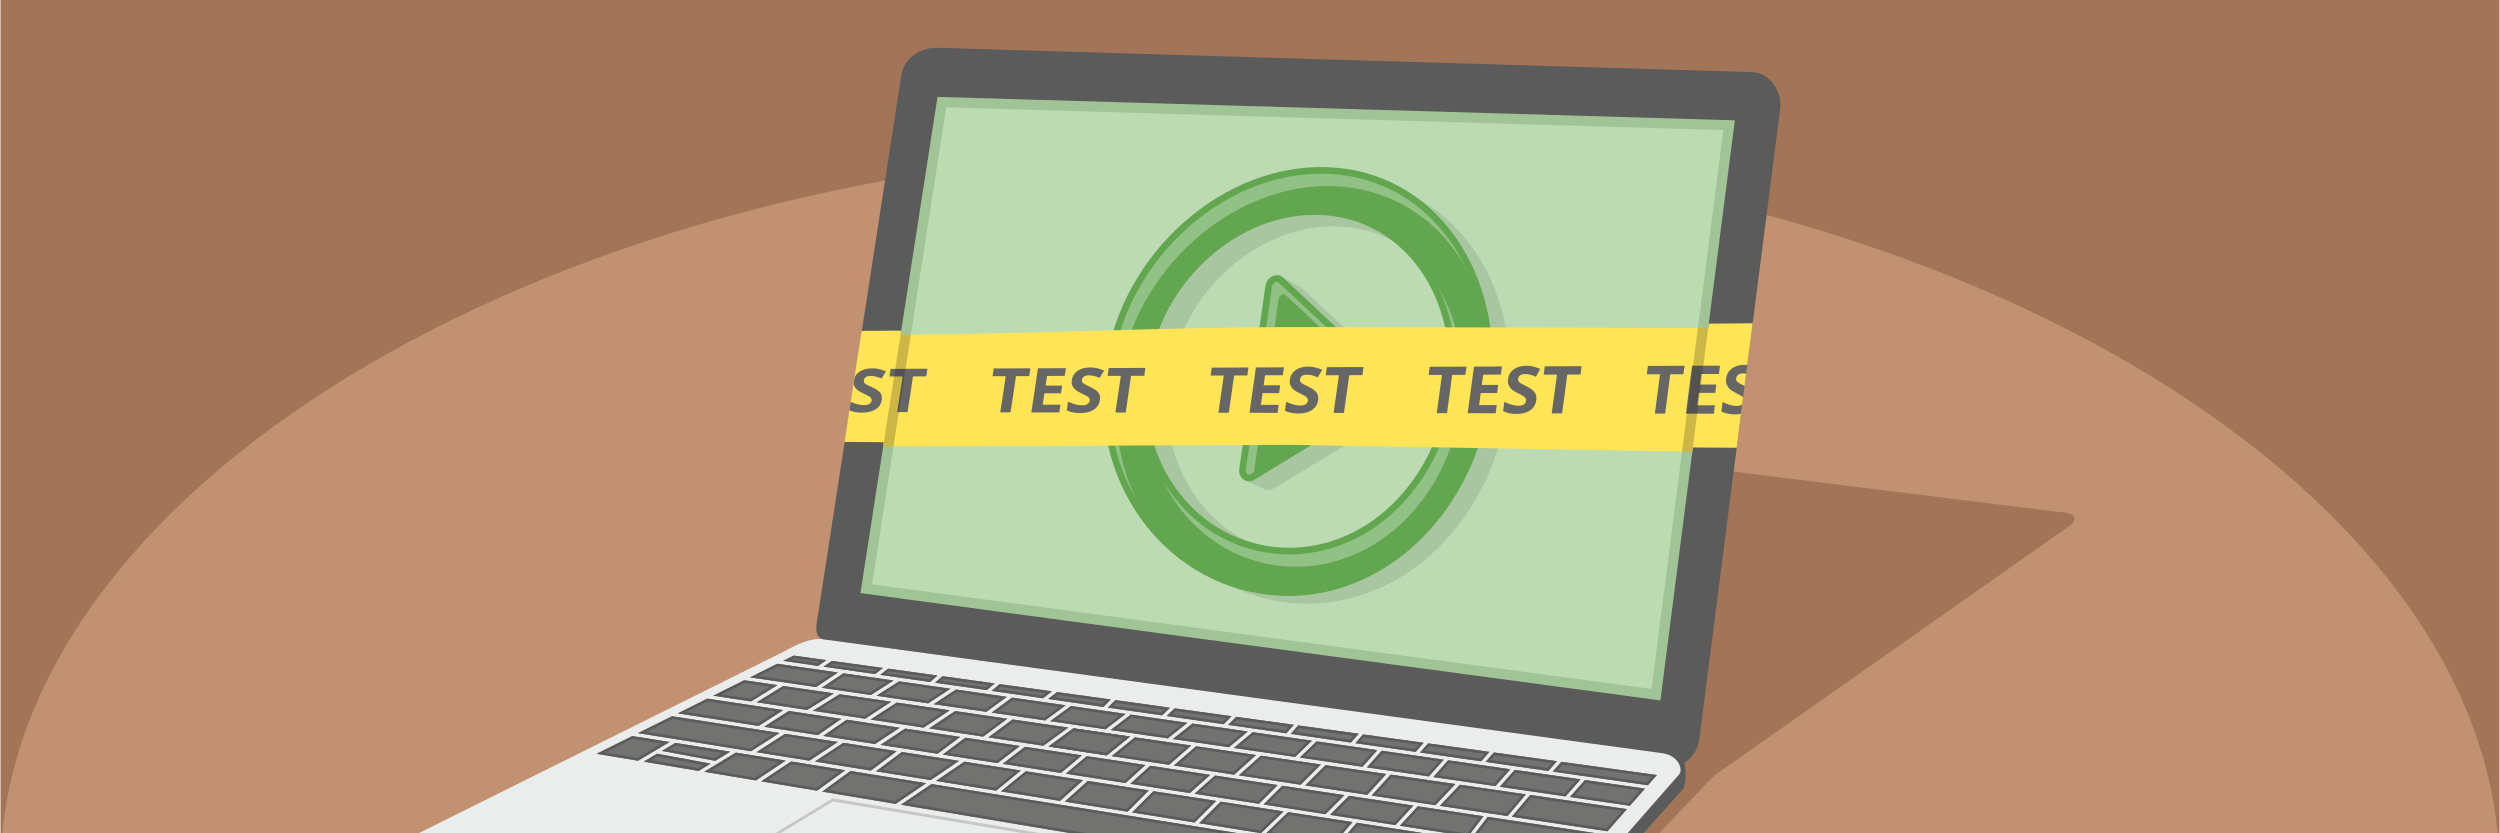 <?xml version="1.0" encoding="UTF-8"?>
<!DOCTYPE svg PUBLIC "-//W3C//DTD SVG 1.1//EN" "http://www.w3.org/Graphics/SVG/1.1/DTD/svg11.dtd">
<!-- Creator: CorelDRAW 2018 (64-Bit) -->
<svg xmlns="http://www.w3.org/2000/svg" xml:space="preserve" width="1500px" height="500px" version="1.1" style="shape-rendering:geometricPrecision; text-rendering:geometricPrecision; image-rendering:optimizeQuality; fill-rule:evenodd; clip-rule:evenodd"
viewBox="0 0 150025.6 50029.5"
 xmlns:xlink="http://www.w3.org/1999/xlink">
 <defs>
  <style type="text/css">
   <![CDATA[
    .fil8 {fill:#5B5B5B}
    .fil13 {fill:#62A64F}
    .fil16 {fill:#666666}
    .fil7 {fill:#727271}
    .fil3 {fill:#A1C497}
    .fil0 {fill:#A37558}
    .fil4 {fill:#BCDBB3}
    .fil1 {fill:#C29172}
    .fil10 {fill:#CCCCCC}
    .fil5 {fill:#EBECEC}
    .fil15 {fill:#FFE456}
    .fil6 {fill:#5B5B5B;fill-rule:nonzero}
    .fil12 {fill:#62A64F;fill-rule:nonzero}
    .fil2 {fill:#A37558;fill-rule:nonzero}
    .fil9 {fill:#C5C6C6;fill-rule:nonzero}
    .fil11 {fill:black;fill-opacity:0.102}
    .fil17 {fill:black;fill-opacity:0.2}
    .fil14 {fill:white;fill-opacity:0.302}
   ]]>
  </style>
 </defs>
 <g id="Layer_x0020_1">
  <g id="_2328219872016">
   <g>
    <rect class="fil0" width="150025.6" height="50029.5"/>
    <path class="fil1" d="M109.9 50029.5l149805.7 0c-2106.5,-22064.8 -34834.9,-41150.4 -74902.8,-41150.4 -40067.9,0 -72796.3,19085.6 -74902.9,41150.4z"/>
   </g>
   <g>
    <path class="fil2" d="M102975.9 46498.7l21201.7 -14902.5c613.4,-412.4 412.4,-860.8 -690.7,-871.2l-20440 -2533 -1788.7 16234.5c-46.4,355.7 -545,335.5 -751.2,629.3 -134.1,190.7 -299.1,355.6 -484.6,494.9 103.1,484.6 72.1,1360.8 -175.2,1634l-2145.5 2844.8 1872.5 0c1881,-1989 3259.7,-3437.4 3401.7,-3530.8l0 0z"/>
    <polygon class="fil3" points="104496.6,6899.6 55969.4,5476.8 51242.4,35890.2 99934.6,42421.3 "/>
    <polygon class="fil4" points="56773.5,6445.9 103429.5,7812 99120.2,41359.4 52324.9,35080.8 56773.5,6445.9 "/>
    <path class="fil5" d="M97733.5 50029.5l3077.4 -3510.2c144.3,-164.9 108.3,-422.6 25.8,-613.4 -67,-154.6 -170.1,-288.6 -293.8,-402 -211.4,-185.6 -479.4,-293.9 -757.8,-329.9l-50413.9 -6799.2c-757.8,-98 -1613.5,350.5 -2263,695.9l-257.7 134 -21766.4 10824.8 72649.4 0z"/>
    <path class="fil6" d="M99780 45220.3c309.3,41.2 551.5,159.8 732,319.6 134,113.4 226.8,247.4 283.5,381.5 77.3,175.2 113.5,417.5 -20.7,572.1l0 0 -3101 3536 952 0 2375.9 -2649.3c216.4,-242.3 195.8,-1293.8 77.3,-1577.4l0 0c221.7,-134 412.3,-319.6 567,-530.9 175.3,-252.6 293.8,-551.6 340.2,-876.3l4855.8 -37841.4c134,-1046.4 -598,-2196 -1716.5,-2226.9l-48862.4 -1458.8c-546.4,-15.5 -1061.8,144.3 -1453.7,448.5 -381.4,288.6 -654.5,711.4 -737,1237.1l-5031.1 32593.8c-57.8,329.5 -214.2,1081.2 329.9,1226.9l50408.8 6845.5zm4340.3 -37996l-4469.2 34825.8 -48027.2 -6443.5 4628.9 -29789.6 47867.5 1407.3 0 0z"/>
    <g>
     <polygon class="fil7" points="93186.9,46323.5 93707.6,45735.8 99439.8,46529.7 98898.5,47143.1 "/>
     <path class="fil8" d="M93501.4 46210.1l268 -304.2 5355.9 737.1 -288.7 335.2 -5335.2 -768.1zm-314.5 113.4l520.7 -587.7 5732.2 793.9 -541.3 613.4 -5711.6 -819.6 0 0z"/>
     <polygon class="fil7" points="93439.6,45699.7 92924,46287.4 89150.7,45741 89655.9,45174 "/>
     <path class="fil8" d="M93130.3 45813.1l-268.1 304.2 -3396.9 -489.8 252.5 -283.4 3412.5 469 0 0zm309.3 -113.4l-515.5 587.7 -3773.3 -546.4 505.2 -567 3783.6 525.8 0 -0.1z"/>
     <polygon class="fil7" points="89387.9,45137.9 88887.9,45704.9 85222.8,45179.1 85707.4,44627.5 "/>
     <path class="fil8" d="M89073.4 45256.4l-247.4 278.3 -3293.9 -474.1 237.1 -262.9 3304.2 458.7zm314.5 -118.5l-500 567 -3665.1 -525.8 484.6 -551.6 3680.5 510.4 0 0z"/>
     <polygon class="fil7" points="86645.5,45607 85748.6,46612.2 82032,46070.9 82918.6,45070.9 "/>
     <path class="fil8" d="M86331.1 45720.3l-639.2 726.9 -3345.5 -489.8 634.1 -716.5 3350.6 479.4 0 0zm314.4 -113.3l-896.9 1005.2 -3716.6 -541.3 886.6 -1000 3726.9 536.1z"/>
     <polygon class="fil7" points="86016.7,46653.4 86908.5,45642.9 90640.5,46184.3 89743.6,47194.7 "/>
     <path class="fil8" d="M86325.9 46540l644.4 -726.9 3360.9 484.6 -649.5 732 -3355.8 -489.7 0 0zm-309.2 113.4l891.8 -1010.5 3732 541.4 -896.9 1010.4 -3726.9 -541.3z"/>
     <polygon class="fil7" points="90006.4,47235.9 90908.6,46220.4 94857.1,46787.4 93955,47813.2 "/>
     <path class="fil8" d="M90320.9 47122.5l649.5 -732 3577.4 515.4 -654.6 737.2 -3572.3 -520.7 0 0.1zm-314.5 113.4l902.2 -1015.5 3948.5 567 -902.1 1025.8 -3948.6 -577.3z"/>
     <polygon class="fil7" points="94218,47849.3 95125.2,46828.6 98723.2,47344.1 97816,48375 "/>
     <path class="fil8" d="M94527.2 47735.8l654.7 -742.2 3226.9 463.9 -654.7 747.5 -3226.9 -469.2zm-309.2 113.5l907.2 -1020.7 3598 515.5 -907.2 1030.9 -3598 -525.7 0 0z"/>
     <polygon class="fil7" points="91836.4,47725.6 97640.7,48576.1 96470.6,49906.1 90728.1,49034.9 "/>
     <path class="fil8" d="M91898.3 47895.7l5433.2 793.8 -922.8 1046.4 -5376.4 -814.4 866 -1025.8 0 0zm-61.9 -170.1l5804.3 850.5 -1170.1 1330 -5742.5 -871.2 1108.3 -1309.3 0 0z"/>
     <polygon class="fil7" points="91573.5,47689.5 90470.4,48993.6 86408.4,48380.3 87614.7,47112.1 "/>
     <path class="fil8" d="M91269.4 47802.9l-860.9 1020.6 -3675.3 -556.7 938.1 -989.7 3598.1 525.8zm304.1 -113.4l-1103.1 1304.1 -4062 -613.3 1206.3 -1268.2 3958.8 577.4z"/>
     <polygon class="fil7" points="87341.4,47070.9 86140.4,48339 82315.5,47761.6 83459.8,46503.9 "/>
     <path class="fil8" d="M87016.7 47184.3l-933 984.6 -3453.8 -520.7 886.7 -974.2 3500.1 510.3zm324.7 -113.4l-1201 1268.1 -3824.9 -577.4 1144.3 -1257.7 3881.6 567z"/>
     <polygon class="fil7" points="85088.8,48406 89032.2,49004 88247.7,50029.5 86940.1,50029.5 84006.3,49576.1 "/>
     <polygon class="fil8" points="85145.5,48576.1 88743.6,49117.4 88045.4,50029.5 88247.7,50029.5 89032.2,49004 85088.8,48406 84006.3,49576.1 86940,50029.5 87968.9,50029.5 84320.7,49462.8 "/>
     <polygon class="fil7" points="88526.9,50029.5 89284.8,49040.1 95817,50029.5 "/>
     <polygon class="fil8" points="88728.2,50029.5 89351.9,49210.2 94759.2,50029.5 95817,50029.5 89284.8,49040.1 88526.9,50029.5 "/>
     <polygon class="fil7" points="81165.9,49354.5 80580.8,50029.5 75976.7,50029.5 77305,48756.5 "/>
     <polygon class="fil8" points="80856.7,49467.9 80370.7,50029.5 80580.8,50029.5 81165.9,49354.5 77305,48756.5 75976.6,50029.5 76734.2,50029.5 76284.4,49957.6 77356.6,48921.5 80856.7,49467.9 "/>
     <polygon class="fil7" points="80874.3,50029.5 81423.7,49395.8 85499.3,50029.5 "/>
     <polygon class="fil8" points="81084.1,50029.5 81485.6,49565.9 84466.1,50029.5 85499.3,50029.5 81423.7,49395.7 80874.3,50029.5 "/>
     <polygon class="fil7" points="83738.3,49534.8 79815.5,48921.5 80954.6,47777.1 84820.8,48364.8 "/>
     <path class="fil8" d="M83681.6 49364.8l-3536.2 -551.5 865.9 -866 3489.8 530.9 -819.5 886.6zm56.7 170l-3922.9 -613.3 1139.2 -1144.4 3866.2 587.7 -1082.6 1170 0.1 0z"/>
     <polygon class="fil7" points="80681.4,47735.8 79542.2,48880.3 75825.6,48297.8 76949.3,47174 "/>
     <path class="fil8" d="M80346.4 47849.3l-860.9 860.9 -3330 -515.5 850.6 -855.8 3340.3 510.4zm335 -113.5l-1139.2 1144.5 -3716.6 -582.6 1123.8 -1123.7 3732 561.8 0 0z"/>
     <polygon class="fil7" points="82052.6,47720.4 78325.7,47153.4 79547.4,45936.8 83191.8,46467.8 "/>
     <path class="fil8" d="M81990.8 47550.3l-3335.3 -505.1 943.4 -943.4 3278.5 479.4 -886.6 969.1zm61.8 170.1l-3726.9 -567 1221.7 -1216.6 3644.5 531 -1139.3 1252.6 0 0z"/>
     <polygon class="fil7" points="79269,45895.6 78052.5,47112.1 74341.1,46550.2 75665.8,45369.8 "/>
     <path class="fil8" d="M78934 46003.9l-938.2 943.3 -3299 -500 1015.4 -912.4 3221.8 469.1 0 0zm335 -108.3l-1216.5 1216.5 -3711.5 -561.9 1324.8 -1180.4 3603.2 525.8 0 0z"/>
     <path class="fil7" d="M81769.1 46034.8l-3768.1 -551.6 1010.3 -974.2c1226.8,175.2 2422.7,350.5 3644.5,525.8l-886.7 1000z"/>
     <path class="fil8" d="M81707.3 45864.6l-3366.1 -489.6 726.8 -701.1 3278.4 474.3 -639.1 716.4 0 0zm61.8 170.2l-3768.1 -551.6 1010.3 -974.2c1226.8,175.2 2422.7,350.5 3644.5,525.8l-886.7 1000z"/>
     <path class="fil7" d="M77722.6 45442l0 0zm1010.3 -974.2l-1010.3 974.2 -3685.7 -536.1 1139.2 -948.5 3556.8 510.4 0 0z"/>
     <path class="fil8" d="M78392.7 44581.2l-721.7 695.9 -3257.8 -479.4 809.3 -675.2 3170.2 458.7 0 0zm-670.1 860.8l0 0zm1010.3 -974.2l-1010.3 974.2 -3685.7 -536.1 1139.2 -948.5 3556.8 510.4 0 0z"/>
     <polygon class="fil7" points="81068.1,44581.2 77459.7,44060.6 77908.2,43550.2 81537.1,44050.2 "/>
     <path class="fil8" d="M81006.2 44411l-3237.3 -463.8 201.1 -226.9 3252.7 448.5 -216.5 242.2 0 0zm61.9 170.2l-3608.4 -520.6 448.5 -510.4 3628.9 500 -469 531z"/>
     <polygon class="fil7" points="81336.1,44617.2 81800.1,44091.4 85439.3,44591.5 84959.9,45137.9 "/>
     <path class="fil8" d="M81645.4 44503.8l216.5 -247.4 3268.1 453.7 -231.9 262.8 -3252.7 -469.1 0 0zm-309.3 113.4l464 -525.8 3639.2 500.1 -479.4 546.4 -3623.8 -520.7 0 0z"/>
     <polygon class="fil7" points="77645.2,43514.1 77191.7,44024.4 73701.8,43519.3 74186.4,43034.7 "/>
     <path class="fil8" d="M77330.8 43627.5l-201 226.8 -3092.9 -443.3 206.2 -206.2 3087.7 422.8 0 -0.1zm314.4 -113.4l-453.6 510.3 -3489.8 -505.1 484.6 -484.6 3458.8 479.4 0 0z"/>
     <polygon class="fil7" points="71557.5,43436.7 74877.1,43916.1 73743.1,44859.5 70377,44369.8 "/>
     <path class="fil8" d="M71603.8 43601.7l2902.2 417.6 -809.4 675.2 -2933 -427.8 840.2 -665zm-46.3 -165l3319.6 479.4 -1134 943.4 -3366.1 -489.7 1180.5 -933.1 0 0z"/>
     <polygon class="fil7" points="72913.2,46560.6 76676.2,47132.8 75547.2,48256.5 71681.1,47653.4 "/>
     <path class="fil8" d="M72959.5 46725.5l3386.7 515.5 -850.5 850.6 -3458.8 -541.3 922.6 -824.8zm-46.3 -164.9l3763 572.2 -1129 1123.7 -3866.1 -603.1 1232.1 -1092.8z"/>
     <polygon class="fil7" points="75377.1,45328.6 74057.5,46509.1 70438.8,45957.4 71779,44802.8 "/>
     <path class="fil8" d="M75021.5 45431.7l-1015.6 907.2 -3206.2 -484.5 1025.8 -886.7 3196 463.9 0 0.1zm355.6 -103.1l-1319.6 1180.5 -3618.7 -551.7 1340.2 -1154.6 3598.1 525.8 0 0z"/>
     <polygon class="fil7" points="69021.3,45972.9 72624.5,46519.3 71397.7,47612.2 67825.3,47055.4 "/>
     <path class="fil8" d="M69067.7 46138l3201.1 484.5 -922.6 819.6 -3170.3 -489.7 891.8 -814.4 0 0zm-46.4 -165.1l3603.2 546.4 -1226.8 1092.9 -3572.4 -556.8 1196 -1082.5 0 0z"/>
     <polygon class="fil7" points="69212,47498.8 72980.2,48081.3 71686.3,49380.3 67933.6,48777.1 "/>
     <path class="fil8" d="M69268.7 47663.7l3381.6 525.8 -1020.7 1020.7 -3366.1 -541.3 1005.2 -1005.1 0 -0.1zm-56.7 -164.9l3768.2 582.5 -1293.9 1299 -3752.7 -603.2 1278.3 -1278.3 0.1 0z"/>
     <polygon class="fil7" points="71959.5,49421.5 73253.4,48127.7 77026.7,48715.3 75671,50019.5 "/>
     <path class="fil8" d="M72289.4 49313.3l1020.7 -1020.7 3376.5 525.8 -1067.2 1031 -3330 -536.1zm-329.9 108.2l1293.9 -1293.8 3773.3 587.6 -1355.8 1304.2 -3711.4 -598 0 0z"/>
     <polygon class="fil7" points="55892.1,47070.9 74343,50029.5 64307,50029.5 54056.9,48313.2 "/>
     <polygon class="fil8" points="55928.1,47235.9 73329.7,50029.5 74343,50029.5 55892.1,47070.9 55892,47070.9 54056.9,48313.2 64306.9,50029.5 65255.5,50029.5 54469.3,48225.6 55928.1,47235.9 "/>
     <polygon class="fil7" points="67660.4,48730.8 63892.2,48127.7 65273.7,46885.3 68938.8,47452.4 "/>
     <path class="fil8" d="M67603.7 48565.8l-3360.9 -541.3 1077.3 -974.2 3288.8 510.3 -1005.2 1005.2zm56.7 165l-3768.2 -603.1 1381.5 -1242.4 3665.1 567.1 -1278.3 1278.4 -0.1 0z"/>
     <polygon class="fil7" points="67541.8,47009.1 63954.1,46452.4 65211.9,45395.6 68732.7,45926.5 "/>
     <path class="fil8" d="M67490.3 46844.1l-3170.1 -494.8 938.1 -788.8 3123.9 474.3 -891.9 809.3 0 0zm51.5 165l-3587.7 -556.7 1257.8 -1056.8 3520.8 530.9 -1190.9 1082.6z"/>
     <polygon class="fil7" points="70150.2,45916.3 66706.8,45395.6 68103.7,44266.7 71485.3,44756.4 "/>
     <path class="fil8" d="M70103.8 45746.1l-3015.6 -453.6 1061.9 -860.8 2974.3 432.9 -1020.6 881.5 0 0zm46.4 170.2l-3443.4 -520.7 1396.9 -1128.9 3381.6 489.7 -1335.1 1159.9 0 0z"/>
     <polygon class="fil7" points="70072.8,44328.6 66644.9,43828.5 67830.5,42926.4 67809.9,42895.6 71253.3,43395.5 "/>
     <path class="fil8" d="M70031.6 44158.5l-2989.7 -433.1 855.7 -654.6 2974.2 427.8 -840.2 659.9zm41.2 170.1l-3427.9 -500.1 1185.6 -902.1 -20.6 -30.8 3443.4 499.9 -1180.5 933.1z"/>
     <polygon class="fil7" points="73428.7,43478 70011,42988.3 70490.4,42524.4 73908,42998.6 "/>
     <path class="fil8" d="M73371.9 43313.1l-3020.7 -433 195.9 -190.8 3025.9 422.8 -201.1 201zm56.8 164.9l-3417.7 -489.7 479.4 -463.9 3417.6 474.2 -479.3 479.4 0 0z"/>
     <polygon class="fil7" points="70212,42488.3 69732.7,42947.1 66480,42483.2 66933.7,42029.5 "/>
     <path class="fil8" d="M69866.7 42596.5l-190.8 185.6 -2860.8 -412.3 170 -170.1 2881.6 396.9 0 -0.1zm345.3 -108.2l-479.3 458.8 -3252.7 -463.9 453.7 -453.7 3278.3 458.8 0 0z"/>
     <polygon class="fil7" points="67547,42859.4 66335.6,43782.2 63021.1,43297.6 64263.4,42385.2 "/>
     <path class="fil8" d="M67150.1 42962.5l-855.7 654.7 -2871.2 -422.7 881.4 -644.4 2845.5 412.4zm396.9 -103.1l-1211.4 922.8 -3314.5 -484.6 1242.3 -912.4 3283.6 474.2z"/>
     <polygon class="fil7" points="66206.8,42441.9 62892.3,41962.5 63433.5,41550.2 66655.2,41993.4 "/>
     <path class="fil8" d="M66150 42271.8l-2866.1 -412.4 195.9 -144.3 2835.2 391.7 -165 165.1 0 -0.1zm56.8 170.1l-3314.5 -479.4 541.2 -412.3 3221.7 443.2 -448.4 448.5z"/>
     <polygon class="fil7" points="60727.2,41880 63949,42344 62706.6,43251.2 59500.3,42782.1 "/>
     <path class="fil8" d="M60768.5 42044.9l2773.2 397 -876.2 644.4 -2763 -402.2 866 -639.2zm-41.3 -164.9l3221.8 464 -1242.4 907.2 -3206.3 -469.1 1226.9 -902.1 0 0z"/>
     <polygon class="fil7" points="60758.2,43194.5 64103.6,43679.1 62608.7,44771.8 59304.5,44271.9 "/>
     <path class="fil8" d="M60799.4 43359.5l2902.1 422.7 -1134 824.7 -2866.1 -432.9 1098 -814.5 0 0zm-41.2 -165l3345.4 484.6 -1494.8 1092.7 -3304.3 -499.9 1453.7 -1077.3 0 -0.1z"/>
     <polygon class="fil7" points="62923.2,44818.3 64418,43725.4 67804.8,44220.3 66407.9,45349.2 "/>
     <path class="fil8" d="M63325.3 44720.3l1134 -829.9 2964 433 -1056.7 860.9 -3041.3 -464zm-402.1 98l1494.8 -1092.9 3386.8 494.9 -1396.9 1128.9 -3484.7 -530.9z"/>
     <polygon class="fil7" points="62923.2,44818.3 64418,43725.4 67804.8,44220.3 66407.9,45349.2 "/>
     <path class="fil8" d="M63325.3 44720.3l1134 -829.9 2964 433 -1056.7 860.9 -3041.3 -464zm-402.1 98l1494.8 -1092.9 3386.8 494.9 -1396.9 1128.9 -3484.7 -530.9z"/>
     <polygon class="fil7" points="61505.6,44833.7 64918.1,45349.2 63660.3,46405.9 60160.2,45859.5 "/>
     <path class="fil8" d="M61546.8 44998.7l3000.2 453.6 -933.1 788.7 -3067.1 -479.4 1000 -762.9 0 0zm-41.2 -165l3412.5 515.5 -1257.8 1056.7 -3500.1 -546.4 1345.4 -1025.8z"/>
     <polygon class="fil7" points="61552,46302.9 64990.2,46838.9 63608.8,48081.3 60062.3,47514.2 "/>
     <path class="fil8" d="M61593.2 46467.8l3046.5 474.3 -1077.3 974.2 -3129 -505.2 1159.8 -943.3 0 0zm-41.2 -164.9l3438.2 536 -1381.5 1242.4 -3546.5 -567.1 1489.8 -1211.3 0 0z"/>
     <polygon class="fil7" points="61253,46256.5 59768.4,47467.9 56160.1,46885.3 57861.2,45730.6 "/>
     <path class="fil8" d="M60881.9 46359.5l-1159.9 938.2 -3144.3 -505.2 1324.7 -896.9 2979.5 463.9 0 0zm371.1 -103l-1484.6 1211.3 -3608.3 -582.5 1701.1 -1154.7 3391.8 525.9 0 0z"/>
     <polygon class="fil7" points="59856,45813.1 56562.1,45302.8 57923,44287.3 61196.3,44787.3 "/>
     <path class="fil8" d="M59814.8 45648.2l-2860.9 -443.3 1010.3 -747.4 2845.5 427.8 -994.9 762.9 0 0zm41.2 164.9l-3293.9 -510.3 1360.9 -1015.5 3273.3 500 -1340.3 1025.8z"/>
     <polygon class="fil7" points="58990.1,44225.5 55747.7,43730.6 57314.7,42689.3 60443.7,43148.1 "/>
     <path class="fil8" d="M58948.8 44060.6l-2773.3 -422.8 1175.4 -783.5 2695.9 391.8 -1098 814.5 0 0zm41.3 164.9l-3242.4 -494.9 1567.1 -1041.3 3128.9 458.8 -1453.6 1077.4z"/>
     <polygon class="fil7" points="59185.9,42735.8 56020.9,42276.9 57366.3,41395.5 60412.8,41833.7 "/>
     <path class="fil8" d="M59144.7 42570.8l-2690.8 -391.8 948.5 -618.6 2608.3 376.3 -866 634 0 0.1zm41.2 165l-3165 -458.9 1345.4 -881.4 3046.5 438.2 -1226.9 902.1z"/>
     <polygon class="fil7" points="62582.9,41921.3 59500.3,41478 59979.7,41070.7 63124.2,41503.7 "/>
     <path class="fil8" d="M62541.7 41756.3l-2670.2 -386.6 159.8 -134 2696 376.3 -185.6 144.3 0 0zm41.2 165l-3082.6 -443.3 479.4 -407.3 3144.5 433.1 -541.3 417.5 0 0z"/>
     <polygon class="fil7" points="59685.9,41029.5 59206.6,41431.5 56098.2,40988.3 56551.8,40596.5 "/>
     <path class="fil8" d="M59314.8 41137.7l-154.6 128.9 -2701.2 -386.6 139.2 -118.6 2716.6 376.3 0 0zm371.1 -108.2l-479.3 402 -3108.4 -443.2 453.6 -391.8 3134.2 433 -0.1 0z"/>
     <polygon class="fil7" points="53948.6,40905.8 57031.2,41349.1 55685.8,42225.4 52582.7,41771.7 "/>
     <path class="fil8" d="M53984.8 41065.6l2613.4 376.3 -948.5 618.5 -2623.8 -381.3 958.9 -613.5 0 0zm-36.2 -159.8l3082.6 443.3 -1345.4 876.3 -3103.1 -453.7 1365.9 -866 0 0.1z"/>
     <polygon class="fil7" points="53804.3,42179.1 56984.9,42642.9 55417.8,43684.2 52232.1,43199.7 "/>
     <path class="fil8" d="M53840.4 42344l2716.6 396.9 -1175.3 778.4 -2716.6 -412.4 1175.3 -762.9zm-36.1 -164.9l3180.6 463.8 -1567.1 1041.3 -3185.7 -484.5 1572.2 -1020.7 0 0.1z"/>
     <polygon class="fil7" points="54309.5,43740.9 57613.7,44241 56252.8,45251.3 52824.9,44720.3 "/>
     <path class="fil8" d="M54340.4 43905.9l2876.4 433 -1005.2 747.4 -2958.8 -458.8 1087.6 -721.6 0 0zm-30.9 -165l3304.2 500.1 -1360.9 1010.3 -3427.9 -531 1484.6 -979.4z"/>
     <polygon class="fil7" points="51025.8,46287.4 55567.2,47019.4 53737.3,48261.6 49330,47524.5 "/>
     <path class="fil8" d="M51067.1 46452.4l4087.8 659.7 -1453.7 984.6 -3974.3 -670.1 1340.2 -974.2 0 0zm-41.3 -165l4541.4 732 -1829.9 1242.2 -4407.3 -737.1 1695.8 -1237.1z"/>
     <polygon class="fil7" points="55840.5,46833.8 52556.8,46308 54113.7,45148.2 57541.5,45679.1 "/>
     <path class="fil8" d="M55799.2 46668.9l-2845.5 -458.8 1201.2 -897 2969.1 458.8 -1324.8 897 0 0zm41.3 164.9l-3283.7 -525.8 1556.9 -1159.8 3427.8 530.9 -1701 1154.7z"/>
     <polygon class="fil7" points="53804.3,45096.7 52252.7,46261.6 48886.6,45720.3 50598.1,44596.6 "/>
     <path class="fil8" d="M53412.6 45194.6l-1201.1 897 -2902.1 -464.1 1324.7 -865.9 2778.5 433zm391.7 -97.9l-1551.6 1164.9 -3366.1 -541.3 1711.4 -1123.7 3206.3 500.1 0 0z"/>
     <polygon class="fil7" points="53979.6,43689.4 52495,44668.7 49386.7,44184.3 50799,43210 "/>
     <path class="fil8" d="M53546.6 43787.2l-1087.7 716.6 -2659.8 -412.4 1036 -716.5 2711.5 412.3 0 0zm433 -97.8l-1484.6 979.3 -3108.3 -484.5 1412.3 -974.2 3180.6 479.3 0 0.1z"/>
     <polygon class="fil7" points="53469.2,42127.4 51902.2,43148.1 48762.9,42673.9 50376.4,41679.1 "/>
     <path class="fil8" d="M53036.3 42225.4l-1170.2 757.7 -2654.7 -402 1195.9 -737.1 2629 381.4zm432.9 -98l-1567 1020.7 -3139.3 -474.2 1613.5 -994.8 3092.8 448.3z"/>
     <polygon class="fil7" points="52247.6,41725.4 49293.9,41292.4 50603.2,40421.3 53613.6,40854.2 "/>
     <path class="fil8" d="M52211.5 41560.4l-2489.8 -360.8 917.5 -613.4 2531 365.9 -958.7 608.3zm36.1 165l-2953.7 -433 1309.3 -871.1 3010.4 432.9 -1366.1 871.2 0.1 0z"/>
     <polygon class="fil7" points="40164.7,44545 38272.9,45668.8 35783.1,45256.4 37927.6,44189.5 "/>
     <path class="fil8" d="M39711.1 44632.7l-1469 871.2 -1953.8 -324.8 1665 -830 1757.8 283.6zm453.6 -87.7l-1891.8 1123.8 -2489.8 -412.4 2144.4 -1066.9 2237.2 355.6 0 -0.1z"/>
     <polygon class="fil7" points="39412.1,45251.3 42623.6,45844.1 41907,46282.2 38613.1,45725.5 "/>
     <path class="fil8" d="M39443 45416.2l2747.6 510.3 -314.4 190.8 -2814.6 -474.4 381.4 -226.7zm-30.9 -164.9l3211.4 592.8 -716.5 438.1 -3293.9 -556.7 799 -474.2 0 0z"/>
     <polygon class="fil7" points="42912.2,45674 39700.8,45081.2 40510.1,44601.8 43804,45127.5 "/>
     <path class="fil8" d="M42881.4 45509l-2737.3 -505.2 396.9 -237 2814.5 448.4 -474.1 293.8 0 0zm30.8 165l-3211.4 -592.8 809.3 -479.4 3293.9 525.8 -891.8 546.4z"/>
     <polygon class="fil7" points="42247.3,46333.8 44144.3,45184.3 47139.1,45663.6 45345.3,46854.4 "/>
     <path class="fil8" d="M42690.6 46251.3l1484.5 -902.1 2541.4 407.3 -1407.3 932.9 -2618.6 -438.1zm-443.3 82.5l1897 -1149.5 2994.8 479.3 -1793.8 1190.8 -3098 -520.6 0 0z"/>
     <polygon class="fil7" points="45664.9,46911.1 47463.9,45715.2 50711.4,46241 49020.6,47467.9 "/>
     <path class="fil8" d="M46087.5 46818.3l1412.5 -938.2 2814.5 453.7 -1335 969.1 -2892 -484.6zm-422.6 92.8l1799 -1195.9 3247.5 525.8 -1690.8 1226.9 -3355.7 -556.8z"/>
     <polygon class="fil7" points="48556.8,45668.8 45381.5,45158.5 47097.9,44055.3 50268.1,44545 "/>
     <path class="fil8" d="M48520.7 45503.9l-2706.3 -438.3 1319.6 -845.2 2701.2 417.5 -1314.5 866 0 0zm36.1 164.9l-3175.3 -510.3 1716.4 -1103.1 3170.2 489.7 -1711.3 1123.7 0 0z"/>
     <polygon class="fil7" points="46762.9,44003.8 45051.5,45101.8 38272.9,44014.2 40314.2,42998.6 "/>
     <path class="fil8" d="M46329.8 44091.4l-1314.4 845.4 -6237.3 -1000 1561.9 -773.2 5989.9 927.8 -0.1 0zm433.1 -87.6l-1711.4 1098 -6778.6 -1087.6 2041.3 -1015.6 6448.7 1005.2 0 0z"/>
     <polygon class="fil7" points="45510.2,43581.2 40659.6,42828.6 42432.8,41941.9 46989.6,42632.6 "/>
     <path class="fil8" d="M45474.2 43416.2l-4299.1 -670.2 1283.5 -639.2 4092.9 618.6 -1077.3 690.8 0 0zm36 165l-4850.6 -752.6 1773.2 -886.7 4556.8 690.7 -1479.4 948.6z"/>
     <polygon class="fil7" points="45840.1,43632.6 47324.7,42684.1 50474.3,43158.4 49067.1,44132.7 "/>
     <path class="fil8" d="M46278.3 43539.9l1082.6 -690.7 2701 407.2 -1036.1 711.3 -2747.5 -427.8 0 0zm-438.2 92.7l1484.7 -948.5 3149.5 474.3 -1407.2 974.3 -3226.9 -500.1 -0.1 0z"/>
     <polygon class="fil7" points="46644.3,41132.6 45051.5,42111.9 42783.4,41766.6 44644.3,40838.7 "/>
     <path class="fil8" d="M46190.7 41225.4l-1170.2 721.6 -1721.7 -257.7 1371.2 -685.6 1520.7 221.7zm453.6 -92.8l-1592.8 979.3 -2268.1 -345.3 1860.9 -927.9 2000 293.9z"/>
     <polygon class="fil7" points="45396.8,42163.6 46989.6,41184.1 50031,41627.4 48422.7,42622.3 "/>
     <path class="fil8" d="M45845.4 42070.8l1175.2 -721.7 2561.9 371.1 -1190.7 737.2 -2546.4 -386.7 0 0.1zm-448.6 92.8l1592.8 -979.5 3041.4 443.3 -1608.3 994.9 -3025.9 -458.7z"/>
     <polygon class="fil7" points="48958.8,41246 44994.7,40668.6 46634,39849 50273.2,40374.8 "/>
     <path class="fil8" d="M48922.7 41081l-3407.3 -499.9 1144.4 -567.1 3180.5 458.8 -917.6 608.2zm36.1 165l-3964.1 -577.3 1639.3 -819.7 3639.2 525.8 -1314.4 871.2z"/>
     <polygon class="fil7" points="49072.2,39977.9 46984.5,39673.8 47618.5,39359.3 49582.5,39632.6 "/>
     <path class="fil8" d="M49036.1 39813l-1531 -221.7 139.3 -67 1510.4 206.2 -118.7 82.5 0 0zm36.1 164.9l-2087.7 -304.1 634 -314.4 1964 273.2 -510.3 345.3z"/>
     <polygon class="fil7" points="49402.1,40024.3 49912.5,39678.9 52979.5,40101.6 52505.3,40467.7 "/>
     <path class="fil8" d="M49824.8 39926.4l123.7 -82.5 2639.3 360.8 -128.9 97.9 -2634.1 -376.2 0 0zm-422.7 97.9l510.4 -345.4 3067 422.8 -474.2 366 -3103.2 -443.4 0 0z"/>
     <polygon class="fil7" points="52809.4,40514.1 53288.8,40142.8 56252.8,40555.3 55804.3,40947 "/>
     <path class="fil8" d="M53201.3 40410.9l128.8 -103.1 2556.8 355.7 -134.1 113.4 -2551.5 -366zm-391.9 103.2l479.4 -371.3 2964 412.5 -448.5 391.7 -2994.9 -432.9z"/>
    </g>
    <path class="fil9" d="M62477.4 50029.5l-12503.1 -2092.6c-20.6,-5.1 -46.4,0 -61.8,15.5l-3419.4 2077.1 329.8 0 3156.5 -1917.3 0 0 11450.3 1917.3 1047.7 0z"/>
    <path class="fil10" d="M76788.6 13333.3c-4982.5,0 -9199.2,3997.3 -9418.3,8928.2 -219.1,4930.9 3642.5,8928.2 8625,8928.2 4982.5,0 9199.2,-3997.3 9418.3,-8928.2 219,-4930.9 -3642.5,-8928.2 -8625,-8928.2z"/>
    <path class="fil4" d="M78538.4 11527c-6104.5,0 -11053.2,5084.8 -11053.2,11357.3 0,6272.4 4948.7,11357.3 11053.2,11357.3 6104.6,0 11053.3,-5084.9 11053.3,-11357.3 0,-6272.5 -4948.7,-11357.3 -11053.3,-11357.3z"/>
    <g>
     <polygon class="fil11" points="84541.8,11531.2 85611.3,12233 85839.9,12383.4 86064,12540.3 86283.6,12703.6 86498.8,12873.1 86709.2,13048.9 86915,13230.8 87115.9,13418.6 87312,13612.3 87503.2,13811.9 87689.4,14017.1 87870.4,14227.9 88046.3,14444.2 88217,14665.8 88382.3,14892.7 88543.8,15127.1 88699.8,15366.5 88850.3,15611.1 88995.1,15860.4 89134.3,16114.5 89267.6,16373.3 89395.1,16636.6 89516.8,16904.4 89632.4,17176.5 89741.9,17452.8 89845.3,17733.1 89942.5,18017.5 90033.4,18305.7 90117.9,18597.6 90196.1,18893.2 90267.7,19192.3 90332.8,19494.9 90391.2,19800.7 90442.9,20109.7 90487.8,20421.7 90525.9,20736.7 90557,21054.5 90581.1,21375.1 90598.2,21698.3 90608,22024 90610.7,22352 90606.1,22682.3 90594,23014.8 90574.6,23349.4 90547.6,23685.8 90513.1,24024.1 90470.9,24364 90421.3,24703.4 90364.5,25040 90300.8,25373.7 90230.2,25704.5 90152.9,26032.1 90068.8,26356.5 89978.1,26677.6 89880.9,26995.2 89777.3,27309.3 89667.5,27619.8 89551.4,27926.6 89429.2,28229.5 89301,28528.5 89166.9,28823.4 89027,29114.1 88881.4,29400.5 88730.2,29682.6 88573.5,29960.2 88411.3,30233.3 88243.9,30501.6 88071.2,30765.2 87893.4,31023.8 87710.6,31277.4 87522.9,31526 87330.3,31769.3 87133,32007.3 86931.2,32239.8 86724.7,32466.8 86513.9,32688.2 86298.7,32903.9 86079.3,33113.7 85855.7,33317.5 85629.8,33513.9 85400,33704.2 85166.5,33888.3 84929.3,34066.1 84688.5,34237.6 84444.3,34402.7 84196.7,34561.3 83945.9,34713.3 83691.9,34858.6 83435,34997.2 83175.1,35128.9 82912.4,35253.7 82647,35371.6 82378.9,35482.3 82108.4,35585.9 81835.5,35682.2 81560.4,35771.2 81283,35852.8 81003.7,35926.9 80722.2,35993.4 80439,36052.3 80154.1,36103.4 79867.5,36146.7 79579.3,36182.1 79289.8,36209.5 78998.9,36228.8 78706.8,36240 78413.6,36242.9 78119.4,36237.5 77824.3,36223.7 77528.4,36201.4 77231.8,36170.5 76936.4,36131.4 76644.1,36084.4 76354.8,36029.6 76068.6,35967.1 75785.7,35897.2 75506.2,35819.8 75230,35735.1 74957.3,35643.3 74688.1,35544.3 73508.2,35078 73780.1,35177.9 74055.6,35270.7 74334.6,35356.3 74616.9,35434.4 74902.7,35505.1 75191.8,35568.2 75483.9,35623.5 75779.3,35671 76077.6,35710.5 76377.2,35741.7 76676.1,35764.2 76974.2,35778.1 77271.3,35783.6 77567.5,35780.6 77862.6,35769.4 78156.4,35749.9 78448.9,35722.2 78739.9,35686.4 79029.4,35642.7 79317.2,35591.1 79603.3,35531.6 79887.6,35464.4 80169.8,35389.6 80449.9,35307.2 80727.8,35217.3 81003.5,35120 81276.7,35015.4 81547.5,34903.5 81815.5,34784.5 82080.9,34658.4 82343.4,34525.3 82603,34385.4 82859.5,34238.6 83112.9,34085 83362.9,33924.8 83609.6,33758.1 83852.9,33584.8 84092.5,33405.2 84328.4,33219.3 84560.5,33027.1 84788.7,32828.7 85014.5,32622.8 85236.1,32410.9 85453.5,32193.1 85666.4,31969.4 85874.9,31740.1 86078.9,31505.2 86278.2,31264.8 86472.7,31019 86662.3,30768 86846.9,30511.8 87026.5,30250.6 87200.9,29984.4 87370.1,29713.3 87533.9,29437.5 87692.1,29157.1 87844.9,28872.1 87992,28582.8 88133.3,28289.1 88268.7,27991.2 88398.2,27689.3 88521.6,27383.3 88638.9,27073.5 88749.9,26759.8 88854.5,26442.5 88952.6,26121.7 89044.2,25797.4 89129.2,25469.7 89207.3,25138.8 89278.7,24804.7 89343,24467.6 89400.3,24127.6 89450.4,23784.7 89493.1,23441.4 89528,23099.7 89555.2,22759.9 89574.8,22421.9 89586.9,22086.1 89591.6,21752.4 89589,21421.1 89579,21092.1 89561.8,20765.7 89537.4,20441.8 89506,20120.8 89467.5,19802.6 89422.2,19487.4 89369.9,19175.3 89310.9,18866.4 89245.2,18560.8 89172.9,18258.7 89093.9,17960.1 89008.5,17665.2 88916.7,17374.1 88818.5,17086.9 88714.1,16803.7 88603.4,16524.6 88486.6,16249.8 88363.8,15979.3 88235,15713.3 88100.3,15451.9 87959.8,15195.3 87813.5,14943.4 87661.5,14696.4 87503.9,14454.5 87340.7,14217.8 87173.8,13988.6 87001.4,13764.7 86823.7,13546.2 86640.8,13333.3 86452.8,13126 86259.7,12924.5 86061.6,12728.8 85858.6,12539 85650.7,12355.3 85438.2,12177.8 85220.9,12006.5 84999,11841.6 84772.6,11683.1 "/>
     <polygon class="fil11" points="74278.9,32281.4 75451.1,32775.7 75247.9,32689.9 75047.7,32598.9 74850.4,32502.7 74656.2,32401.4 74465.1,32295.1 74277,32183.9 74092.3,32067.9 73910.8,31947.1 73732.6,31821.6 73557.9,31691.6 73386.5,31557.1 73218.7,31418.2 73054.5,31275 72893.9,31127.5 72736.9,30975.9 72583.7,30820.2 72434.4,30660.6 72288.8,30497.1 72147.2,30329.7 72009.6,30158.7 71876,29984.1 71746.5,29805.8 71622.3,29625.8 71502.2,29442.3 71386.4,29255.4 71274.8,29065.3 71167.7,28872.1 71064.9,28675.7 70966.6,28476.3 70872.8,28274 70783.7,28068.9 70699.2,27861 70619.4,27650.5 70544.4,27437.3 70474.1,27221.7 70408.9,27003.6 70348.6,26783.2 70293.2,26560.5 70243,26335.6 70197.9,26108.6 70158.1,25879.7 70123.4,25648.8 70094.1,25416 70070.2,25181.5 70051.8,24945.3 70038.8,24707.6 70031.5,24468.3 70029.7,24227.5 70033.6,23985.5 70043.3,23742.1 70058.8,23497.6 70080.2,23252 70107.5,23005.4 70140.8,22757.9 70179.9,22510.8 70224.6,22265.7 70274.8,22022.5 70330.4,21781.5 70391.3,21542.5 70457.5,21305.7 70528.8,21071.1 70605.1,20838.9 70686.5,20609 70772.7,20381.6 70863.7,20156.7 70959.4,19934.3 71059.8,19714.7 71164.8,19497.6 71274.2,19283.4 71387.9,19072 71506,18863.5 71628.2,18658 71754.6,18455.5 71885,18256.1 72019.5,18059.9 72157.7,17866.9 72299.7,17677.2 72445.5,17490.9 72594.8,17308 72747.6,17128.6 72904,16952.7 73063.6,16780.5 73226.5,16611.9 73392.7,16447.1 73561.8,16286.1 73734,16129.1 73909.8,15975.5 74088.5,15825.9 74270.2,15680.4 74454.7,15539 74641.9,15402 74831.8,15269.2 75024.2,15141 75219.1,15017.1 75416.4,14897.9 75616.1,14783.3 75818,14673.5 76022.1,14568.4 76228.2,14468.3 76436.3,14373.1 76646.3,14282.9 76858.2,14198 77071.7,14118.1 77286.9,14043.6 77503.7,13974.5 77722,13910.8 77941.7,13852.6 78162.6,13800 78384.9,13753.2 78608.2,13712.1 78832.7,13676.8 79058.1,13647.4 79284.4,13624.1 79511.5,13606.8 79739.4,13595.7 79967.9,13590.8 80197,13592.2 80426.5,13600.1 80655.2,13614.3 80881.4,13635.1 81105.3,13662.2 81326.8,13695.6 81545.8,13735.1 81762.2,13780.8 81976,13832.5 82187.1,13890.1 82395.5,13953.6 82601,14023 82803.7,14098 83003.4,14178.7 83200.2,14264.9 83393.9,14356.5 83584.5,14453.6 83771.9,14556 83956,14663.6 82869.8,13986.4 82683.7,13877.7 82494.5,13774.3 82301.9,13676.2 82106.3,13583.6 81907.5,13496.5 81705.8,13415 81501.1,13339.3 81293.5,13269.2 81083,13205.1 80869.8,13146.8 80653.8,13094.6 80435.2,13048.5 80214,13008.5 79990.3,12974.8 79764.1,12947.5 79535.5,12926.5 79304.6,12912.1 79072.7,12904.2 78841.4,12902.7 78610.5,12907.6 78380.4,12918.9 78151,12936.3 77922.4,12959.9 77694.7,12989.6 77468,13025.2 77242.3,13066.7 77017.9,13114.1 76794.7,13167.2 76572.8,13226 76352.3,13290.3 76133.3,13360.1 75915.9,13435.4 75700.2,13516 75486.2,13601.8 75274.1,13692.9 75063.9,13789 74855.7,13890.2 74649.5,13996.3 74445.6,14107.2 74243.9,14223 74044.6,14343.4 73847.7,14468.5 73653.3,14598.1 73461.5,14732.2 73272.4,14870.6 73086.1,15013.4 72902.6,15160.4 72722,15311.5 72544.5,15466.6 72370.6,15625.3 72199.6,15787.9 72031.9,15954.4 71867.3,16124.6 71706,16298.6 71548.1,16476.2 71393.7,16657.4 71242.9,16842.2 71095.7,17030.4 70952.2,17222 70812.6,17417 70676.8,17615.2 70545.1,17816.6 70417.4,18021.1 70293.9,18228.7 70174.7,18439.3 70059.7,18652.8 69949.2,18869.2 69843.3,19088.4 69741.8,19310.3 69645.2,19534.9 69553.2,19762.1 69466.1,19991.8 69384,20224 69306.8,20458.6 69234.8,20695.5 69168,20934.7 69106.5,21176.1 69050.3,21419.6 68999.6,21665.3 68954.4,21912.9 68914.9,22162.4 68881.3,22412.5 68853.7,22661.5 68832.1,22909.6 68816.5,23156.6 68806.7,23402.4 68802.7,23646.9 68804.5,23890.1 68811.9,24131.8 68825,24371.9 68843.7,24610.5 68867.8,24847.4 68897.4,25082.5 68932.4,25315.7 68972.6,25547 69018.2,25776.2 69068.9,26003.4 69124.8,26228.3 69185.7,26451 69251.7,26671.3 69322.6,26889.1 69398.3,27104.4 69479,27317.1 69564.3,27527.1 69654.4,27734.3 69749.1,27938.6 69848.4,28140 69952.2,28338.4 70060.5,28533.6 70173.1,28725.6 70290.1,28914.3 70411.4,29099.7 70536.9,29281.6 70667.7,29461.5 70802.6,29638 70941.6,29810.7 71084.6,29979.7 71231.7,30144.9 71382.5,30306.1 71537.3,30463.4 71695.8,30616.5 71858,30765.5 72024,30910.2 72193.5,31050.5 72366.5,31186.4 72543.1,31317.7 72723,31444.4 72906.3,31566.4 73093,31683.7 73282.9,31796 73476,31903.4 73672.1,32005.6 73871.4,32102.8 74073.7,32194.7 "/>
     <polygon class="fil11" points="77036.1,16697.6 78180.8,17347.7 78379.2,17532 78577.5,17716.5 78775.8,17901 78974,18085.6 79172.2,18270.4 79370.3,18455.2 79568.4,18640.3 79766.5,18825.4 79964.5,19010.6 80162.5,19196 80360.4,19381.5 80558.4,19567.2 80756.4,19753 80954.3,19938.9 81152.2,20125 81350.1,20311.3 81548,20497.7 81745.9,20684.2 81943.8,20871 82141.8,21057.8 82339.8,21244.9 82537.7,21432.1 82735.7,21619.5 82933.8,21807.1 83131.8,21994.8 83329.9,22182.8 83528,22370.9 83726.2,22559.2 83924.4,22747.7 84122.7,22936.4 84321.1,23125.3 84519.5,23314.4 83438.9,22724.5 83238.5,22533.5 83038.2,22342.7 82837.9,22152.1 82637.7,21961.7 82437.5,21771.5 82237.3,21581.5 82037.2,21391.6 81837.2,21202 81637.1,21012.5 81437.1,20823.2 81237.2,20634.1 81037.2,20445.2 80837.3,20256.4 80637.4,20067.8 80437.4,19879.3 80237.6,19691.1 80037.6,19502.9 79837.7,19315 79637.8,19127.1 79437.8,18939.5 79237.9,18751.9 79037.9,18564.6 78837.9,18377.3 78637.9,18190.2 78437.8,18003.2 78237.7,17816.3 78037.6,17629.6 77837.4,17442.9 77637.2,17256.4 77436.9,17070 77236.6,16883.7 "/>
     <polygon class="fil11" points="83438.9,22724.5 84519.5,23314.4 84575.6,23376.5 84622.1,23444.5 84659.1,23517.6 84686.7,23594.5 84705,23674.6 84714.4,23756.8 84715,23840 84706.9,23923.3 84690.3,24005.8 84665.4,24086.4 84632.4,24164.2 84591.4,24238.2 84542.5,24307.4 84486.1,24370.9 84422.2,24427.7 84351.1,24476.8 83268.8,23898.6 83340.7,23849.1 83405.2,23791.7 83462.2,23727.6 83511.5,23657.6 83552.9,23582.9 83586.3,23504.3 83611.5,23422.9 83628.2,23339.6 83636.4,23255.4 83635.8,23171.4 83626.3,23088.4 83607.8,23007.5 83579.9,22929.7 83542.6,22856 83495.6,22787.2 "/>
     <polygon class="fil11" points="83268.8,23898.6 84351.1,24476.8 84103.7,24631.2 83856.3,24785.4 83608.9,24939.5 83361.5,25093.4 83114.1,25247.1 82866.7,25400.7 82619.4,25554 82372,25707.2 82124.6,25860.2 81877.2,26013.1 81629.8,26165.8 81382.4,26318.2 81135,26470.5 80887.6,26622.7 80640.2,26774.7 80392.9,26926.4 80145.5,27078.1 79898.1,27229.6 79650.7,27380.9 79403.3,27532.1 79155.9,27683.1 78908.5,27833.9 78661.1,27984.6 78413.7,28135.2 78166.4,28285.5 77919,28435.7 77671.6,28585.8 77424.2,28735.7 77176.8,28885.5 76929.4,29035.1 76682,29184.6 76434.6,29333.9 75272.4,28804.8 75522.2,28654 75772.2,28503 76022,28351.9 76271.9,28200.6 76521.8,28049.2 76771.7,27897.6 77021.6,27745.9 77271.5,27594 77521.4,27441.9 77771.2,27289.7 78021.1,27137.4 78271,26984.8 78520.9,26832.1 78770.8,26679.3 79020.7,26526.3 79270.6,26373.1 79520.5,26219.8 79770.4,26066.2 80020.2,25912.6 80270.1,25758.7 80520,25604.7 80769.9,25450.5 81019.8,25296.1 81269.7,25141.5 81519.6,24986.8 81769.5,24831.9 82019.4,24676.8 82269.2,24521.5 82519.1,24366.1 82769,24210.5 83018.9,24054.7 "/>
     <polygon class="fil11" points="75272.4,28804.8 76434.6,29333.9 76347.8,29378.9 76260.6,29408.7 76174,29424.2 76089,29426.1 76006.6,29415.3 75927.6,29392.3 74760.3,28863.9 74840,28887 74923.3,28898 75009.2,28896.1 75096.6,28880.4 75184.7,28850.3 "/>
     <polygon class="fil11" points="76891.4,16583.7 78037.4,17235 78112.1,17284 78180.8,17347.7 77036.1,16697.6 76966.8,16633.2 "/>
    </g>
    <g>
     <path class="fil12" d="M77036.1 16697.6c2138.1,1985.3 4264.8,3988.3 6402.8,6026.9 329,316.7 232.5,932.2 -170.1,1174.1 -2665.5,1665.1 -5331,3298.1 -7996.4,4906.2 -465.1,284.7 -986.8,-117.4 -901.8,-665.3 255.2,-1825.1 516.6,-3657.4 777,-5479 261.3,-1828.6 521.7,-3657.4 788.3,-5482.6 85.1,-590.6 748.6,-864.5 1100.2,-480.3z"/>
     <path class="fil13" d="M79712.9 10037.4c3192.9,126.3 5875.4,1707.3 7627.8,4180.4 1769.5,2497.1 2605.9,5895.3 2109.7,9566.9 -496.2,3671.7 -2231.3,6880.1 -4661.7,9044 -2412.8,2148.2 -5512.5,3260.7 -8711.1,2881.8 -3198.5,-378.9 -5891.3,-2135.9 -7661.7,-4632.2 -1757.1,-2477.5 -2591.8,-5697.9 -2087.1,-9118.7 504.8,-3420.8 2259.8,-6426.7 4673.1,-8577.9 2424.3,-2160.9 5518.1,-3470.6 8711,-3344.3zm-408.3 2874.7c2475.5,119.2 4562,1361.1 5920.7,3283.9 1369.1,1937.3 2024.7,4559.3 1639.1,7386 -385.7,2826.7 -1740.2,5301.3 -3618.3,6980.4 -1870.5,1672.4 -4284.6,2545.6 -6765.8,2273.4 -2481.1,-272.1 -4570.6,-1615.5 -5943.4,-3554.2 -1360.7,-1921.5 -2013.3,-4447.3 -1622,-7119.2 391.3,-2671.9 1758.1,-5024.4 3629.6,-6695.8 1877.2,-1676.5 4284.6,-2673.7 6760.1,-2554.5z"/>
    </g>
    <path class="fil14" d="M79697.1 10437.3c-845.6,-33.5 -1694.2,38.2 -2523.5,205.5 -2201.7,444.3 -4235.5,1549.1 -5905.4,3037.6 -2426.5,2163 -4068,5115.1 -4543.5,8337.6 -410.3,2780.8 75.1,5615.4 1496.1,8023.6 -1108.4,-2238.3 -1463.6,-4782.2 -1094.6,-7282.5 475.4,-3222.6 2116.9,-6174.6 4543.4,-8337.6 1670,-1488.5 3703.8,-2593.3 5905.4,-3037.6 829.3,-167.3 1678,-239 2523.5,-205.6 2996,118.5 5592.9,1578.6 7317.2,4012 173.3,244.5 335.4,495.2 486.9,751.3 -255.6,-517 -551,-1016.3 -888.4,-1492.4 -1724.2,-2433.3 -4321.2,-3893.4 -7317.1,-4011.9zm6633 6846.4c948.4,1952.6 1224.9,4196.4 930.8,6352.4 -374.5,2744.7 -1673.3,5369.7 -3748,7224.6 -1940.7,1735.1 -4470.6,2658.7 -7076.2,2372.9 -2544.1,-279 -4756.2,-1644.6 -6226.4,-3720.8 -139.6,-197.1 -271,-398.7 -394.3,-604.2 226.7,466 491.8,916.1 795.7,1345.3 1470.2,2076.2 3682.3,3441.7 6226.4,3720.8 2605.6,285.8 5135.5,-637.8 7076.2,-2372.9 2074.7,-1854.9 3373.5,-4479.9 3748,-7224.6 332.1,-2434.5 -63.3,-4980.8 -1332.2,-7093.5zm-9998.2 -48.2c-265.9,1826.8 -527,3654.2 -788.1,5481.6 -261,1826.1 -515.2,3653.2 -777,5479.2 -26.8,186.5 105,383.1 298.5,266.1l187 -113.1c232.4,-1630.2 459.9,-3261 692.9,-4891.1 261.1,-1827.5 522.2,-3654.9 788.1,-5481.6 21.9,-149.9 156.7,-337.2 324.8,-314.1 34.6,4.7 60.9,20.8 84.3,46.3l11 12.1 11.9 11c2020.9,1876.6 4030.3,3765.5 6026.7,5668.2 62.3,-129.1 68.7,-292.4 -29.4,-386.1 -2118.7,-2022.8 -4252.2,-4030 -6398.8,-6023.2l-11.9 -11 -11 -12c-23.3,-25.6 -49.7,-41.7 -84.2,-46.4 -168.2,-23.1 -303,164.2 -324.8,314.1z"/>
    <g>
     <path class="fil15" d="M51692.5 19862.7l2379.8 -12.8 -38.2 246.4c8285.7,-49.2 16096,-479.2 24403.4,-461.5l24083.4 51.4 33 -256.3 2639.4 -22.4c-327,2490.5 -643.2,4981.8 -959.7,7473.6l-2634.4 -16.9 -32.7 253.9 -24121.4 -411.1 -24452.6 94.5 32.7 -253.9 -2357.7 -15.4c169,-1110.6 338,-2222.8 512.5,-3334 174.4,-1110.6 343.5,-2223.5 512.5,-3335.5z"/>
     <g>
      <path class="fil16" d="M50961.9 24636.7c27.3,-168.9 54.6,-339.3 76.4,-508.9 163.6,67.9 305.4,116.4 425.3,145.7 130.8,31.9 256.3,47.5 370.8,47.8 130.8,0.4 245.3,-22.4 321.7,-68.8 76.3,-45.5 127.7,-113.9 141.7,-204.7 7.8,-50.5 -5.4,-96.4 -27.2,-135.3 -16.4,-40.4 -60,-78.5 -120,-114.4 -54.5,-37.3 -174,-96.8 -348.9,-175.6 -168.6,-75.9 -292,-148.4 -365.4,-213.7 -79.4,-70.7 -141.8,-148 -185.4,-238.4 -21.8,-51.6 -38.1,-107.7 -32.7,-168.9 16.4,-101.7 32.7,-202.6 49.1,-304.9 43.6,-156.3 154.2,-282.6 305.3,-384.2 192.4,-129.3 441.7,-197.9 747,-198.8 158.2,-0.5 299.9,14.2 436.3,45.6 125.3,32.1 267.1,76.2 403.5,133.8 -92.8,142 -174.6,285.5 -261.8,428.2 -147.2,-56.8 -267.2,-95.7 -370.7,-118.1 -92.8,-21.7 -196.3,-32.4 -294.5,-32.1 -114.5,0.4 -208.9,21.3 -283.5,72.5 -67.2,46 -110,112.7 -120,189.8 -6.3,48.5 -5.5,91.2 16.4,126.3 21.8,35.9 53.7,71.5 103.6,103.9 53.7,34.9 174.4,94.1 370.7,180.9 256.3,115.8 425.4,231.6 507.2,347.5 76.3,117.3 103.8,258.5 76.3,429 -37.9,233.8 -152.4,419 -365.4,553.8 -212.2,134.2 -485.3,199.9 -823.3,199.5 -289,-0.3 -539.8,-45.6 -752.5,-137.5zm3489.7 106.1c-212.7,0 -419.8,-0.7 -621.6,-0.7 54.5,-356.5 111.7,-712.6 169,-1070.3 57.1,-356 109.1,-713.7 163.6,-1070.9 -267.2,0.7 -534.4,1.5 -796.1,2.2 21.9,-151.7 49.1,-304.9 70.9,-457.4 736.1,-3 1466.8,-6 2208.3,-8.9 -21.8,153.9 -49.1,307.1 -70.9,460.3 -267.1,0.8 -528.8,1.6 -796,2.3 -54.6,357.2 -101,715.6 -158.2,1072.4 -57.3,357.7 -114.5,714.5 -169,1071z"/>
      <path class="fil16" d="M60634.8 24754.8c-207.2,0 -414.4,-0.8 -616.1,-0.8 54.5,-361.7 114.4,-722.6 169,-1085.1 54.4,-361 103.6,-723.5 158.2,-1085.9 -267.2,0.7 -528.9,1.4 -790.7,2.2 21.8,-154 49.1,-309.4 70.9,-464.1 730.6,-3 1466.8,-5.3 2202.8,-8.2 -21.8,155.4 -49,310.9 -70.8,466.3 -267.2,0.7 -534.4,1.5 -796.1,2.2 -54.5,362.5 -103.8,725.7 -158.1,1086.7 -54.7,363.3 -114.5,725 -169.1,1086.7zm2928.1 6c-561.7,-1.6 -1123.3,-2.3 -1679.4,-3.8 65.4,-440.2 136.3,-881.2 201.7,-1322.1 65.4,-440.9 130.9,-882.6 196.3,-1324.3 556.2,-1.5 1117.8,-4.5 1679.4,-6 -21.8,153.2 -43.6,307.2 -70.9,461.2 -359.9,0.7 -708.8,1.4 -1063.2,2.2 -27.3,194.3 -54.6,389.4 -87.3,583.7 327.2,-0.8 659.8,-0.8 992.4,-1.5 -21.8,153.2 -43.6,307.2 -65.4,460.4 -332.7,0.7 -665.3,0.7 -992.4,0.7 -32.7,227.9 -76.3,455.9 -103.6,683.1 348.9,0.8 703.4,0.8 1063.2,0.8 -21.8,155.4 -43.6,310.9 -70.8,465.6zm2437.3 -736.2c-37.8,240.6 -153.5,430 -365.4,569.5 -207.9,137 -485.3,206.3 -823.3,205.5 -310.8,-0.7 -578,-53.8 -796.1,-160.7 21.9,-174.8 49.1,-349 70.9,-524.6 190.8,80.7 343.6,137.5 474.4,170.4 130.8,32.8 256.3,48.2 370.8,48.6 136.3,0.3 245.3,-22.5 316.2,-70.3 81.8,-46.3 133.2,-117 147.2,-210.8 7.8,-52 -5.4,-99.3 -27.2,-139.7 -21.8,-41.1 -65.5,-80.7 -120,-118.1 -60,-37.4 -180.2,-97.4 -354.4,-179.4 -163.8,-77.1 -288,-152 -365.3,-220.4 -80.8,-71.4 -141.8,-152.5 -180,-245.9 -43.6,-93.4 -49.8,-201.9 -32.7,-327.4 32,-234.7 147.2,-420 343.5,-555.3 196.3,-135.2 447.1,-204.5 757.9,-205.5 147.2,-0.4 294.5,15.7 425.4,48.6 136.3,32.2 267.1,77.7 414.4,136.8 -92.8,146.5 -185.4,293.7 -267.2,440.9 -147.2,-58.3 -267.2,-98.6 -370.8,-121.8 -98.2,-22.4 -196.3,-34 -294.5,-33.6 -114.5,0.4 -207.2,25.4 -278,75.5 -70.9,50 -115.4,115.7 -125.4,195 -6.3,50 -5.5,94.2 16.3,130.1 27.3,36.6 55.7,71.4 109.1,106.8 50.2,33.4 169,97.2 365.3,186.9 256.3,118.8 425.3,238.4 507.1,358 87.2,119.5 109.4,265.2 81.8,440.9zm1548.5 743.6c-207.2,-0.7 -414.4,-0.7 -616.1,-1.5 54.5,-366.9 106.2,-734.2 163.5,-1101.6 57.1,-365.8 109.1,-733.9 163.6,-1101.6 -272.6,0.7 -534.3,1.5 -796.1,2.3 21.9,-157 49.1,-313.9 70.9,-471.6 730.7,-3 1466.8,-5.3 2197.4,-8.3 -21.8,157.8 -43.6,316.2 -65.4,473.1 -267.2,0.8 -528.9,1.5 -796.1,2.3 -54.5,368.4 -100.9,736.5 -158.1,1103.8 -57.3,367.4 -109.1,735.4 -163.6,1103.1z"/>
      <path class="fil16" d="M73737.4 24779.4c-207.2,0 -414.4,-0.7 -621.6,-0.7 54.5,-372.2 109,-744.4 163.6,-1116.6 54.4,-371.4 103.6,-744.3 158.1,-1117.3 -267.2,1.5 -528.9,1.5 -790.6,2.3 21.8,-158.5 49,-317.7 70.9,-476.9 730.6,-2.9 1466.7,-5.9 2202.8,-8.9 -21.8,159.9 -49.1,320.6 -70.9,479.8 -267.2,0.7 -528.9,1.5 -790.6,2.2 -54.5,372.9 -100.9,746.3 -158.2,1118.8 -57.2,372.6 -109,745.1 -163.5,1117.3zm2928 6c-567,-1.5 -1128.7,-2.2 -1684.8,-3 65.4,-453.6 130.8,-907.3 196.3,-1360.9 65.4,-453.7 125.4,-908.1 190.8,-1361.7 561.6,-2.3 1123.2,-4.5 1684.9,-6.7 -21.9,158.4 -43.7,316.1 -70.9,474.5 -359.9,0.8 -708.9,1.6 -1063.3,2.3 -27.2,200.3 -54.5,399.8 -87.2,600.1 327.1,-0.7 659.7,-0.7 992.4,-1.5 -21.9,158.5 -43.7,316.2 -65.5,473.8 -332.6,0.8 -665.2,0.8 -992.3,0.8 -32.8,234.7 -70.9,469.3 -98.2,703.2 349,0 703.4,0 1063.2,0.8 -21.7,159.2 -43.6,319.1 -65.4,478.3zm2437.3 -757.1c-34.6,247.8 -154.2,441 -370.7,586 -208.8,139.7 -479.9,212.2 -823.4,211.5 -310.8,-0.7 -572.5,-55.3 -796.1,-165.9 21.8,-179.4 49.1,-358.8 70.9,-538.9 185.4,83 343.5,140.5 474.4,174.9 130.8,34.4 256.3,50.1 370.8,50.1 136.3,0 239.9,-23.2 321.7,-72.5 76.3,-47.8 127.8,-120.7 141.7,-216.8 7.8,-53.5 -5.4,-102.4 -32.7,-143.5 -21.8,-42.5 -65.4,-82.9 -119.9,-121 -54.6,-38.9 -174.2,-101.7 -349,-185.4 -168.6,-80.7 -288.7,-155.1 -370.8,-227.2 -81.4,-71.4 -136.3,-156.2 -179.9,-251.8 -43.6,-95.7 -49.7,-208.6 -32.7,-337.1 32,-241.5 151.5,-433.5 343.5,-571.7 195.1,-140.5 447.1,-209.1 757.9,-210.1 147.2,-0.4 289,15 425.3,49.4 136.3,32.9 272.6,80 414.4,140.5 -92.7,151 -180,301.9 -261.7,453.7 -152.7,-59.9 -278.1,-101.7 -376.2,-125.6 -98.2,-22.4 -190.9,-34.7 -294.5,-34.4 -114.5,0.4 -207.2,26.2 -278.1,77.8 -70.8,51.5 -115.3,118.7 -125.4,201 -6.2,50.7 0,95.6 16.4,133.8 27.2,37.3 65,75.3 109,109.1 48.6,37.2 174.5,100.1 365.3,192.8 256.3,121.8 430.8,244.4 512.6,367.7 81.8,124.1 112.5,273.3 87.2,453.6zm1548.6 764.6c-207.2,-0.8 -414.4,-0.8 -621.6,-1.5 54.5,-377.4 108.9,-754.1 163.5,-1132.3 54.4,-376.6 103.6,-755.6 158.2,-1133.7 -272.7,0.7 -534.4,1.5 -796.1,2.2 21.8,-160.6 49.1,-322.8 70.9,-484.2 730.6,-3 1466.7,-6 2202.8,-9 -21.8,162.9 -43.6,325.1 -65.4,486.5 -267.2,1.5 -528.9,2.2 -796.1,3 -54.5,378.2 -98.2,757.8 -152.6,1135.2 -54.6,378.2 -109.1,755.6 -163.6,1133.8z"/>
      <path class="fil16" d="M86839.9 24804.8c-212.6,-0.7 -414.4,-0.7 -616.1,-1.4 49.1,-381.9 103.4,-764.6 158.1,-1148 54.3,-381.2 98.2,-764.6 152.7,-1148 -267.2,0.8 -534.3,1.6 -796.1,2.3 21.8,-163.7 43.7,-327.3 65.5,-491 736,-3 1466.7,-5.3 2208.2,-9 -21.8,165.2 -49,329.6 -70.8,493.3 -267.2,0.7 -528.9,1.5 -790.7,3 -54.5,383.4 -98.3,767.5 -152.6,1149.4 -54.7,384.2 -109.1,766.1 -158.2,1149.4zm2922.6 5.3c-561.6,-0.8 -1123.2,-2.3 -1684.8,-3 65.4,-466.4 133.5,-932.4 196.3,-1399.1 62.6,-465.2 119.9,-932.7 185.3,-1399.8 556.2,-2.2 1117.9,-4.5 1679.5,-6.7 -21.9,162.9 -43.7,325.1 -65.5,488 -354.4,0.8 -703.4,1.5 -1057.8,3 -27.3,205.5 -54.5,411 -87.2,616.6 327.1,-0.8 654.3,-1.5 986.9,-1.5 -21.8,162.2 -43.6,324.3 -65.4,487.3 -332.7,0 -659.8,0 -986.9,0.7 -32.8,240.7 -65.5,482.1 -92.7,722 348.9,0 703.3,0.7 1057.8,0.7 -21.8,164.4 -43.7,328.1 -65.5,491.8zm2437.3 -778c-37.9,254.8 -156.9,456.9 -365.3,602.4 -211.4,147.5 -485.3,218.2 -817.9,217.4 -310.8,-0.7 -583.4,-56.8 -807,-170.4 21.8,-184.6 49.1,-369.2 70.9,-554.5 185.4,85.2 343.9,143.6 479.8,180.1 125.8,33.7 256.3,51.6 370.8,51.6 130.9,0 239.9,-24.7 316.3,-74.8 81.8,-49.3 122.3,-123.7 136.3,-222.7 7.8,-55 5.4,-105.3 -21.8,-147.2 -27.3,-44.1 -70.9,-85.2 -125.4,-124.8 -54.5,-39.6 -173.8,-105.5 -349,-189.9 -173.7,-83.7 -295.9,-158.3 -376.2,-233.1 -77.8,-72.5 -130.9,-161.4 -174.5,-260.1 -43.6,-98.6 -49.8,-213.9 -32.7,-346 32,-248.2 144.6,-440.8 343.5,-587.5 188.3,-138.8 441.7,-215 747,-215.9 158.1,-0.5 299.9,15.6 430.8,50.8 130.8,33.6 267.1,82.2 408.9,144.2 -87.3,155.4 -174.5,310.9 -256.3,466.4 -147.2,-61.3 -272.6,-104.7 -370.8,-129.3 -98.1,-23.2 -196.2,-34.7 -294.4,-34.4 -114.5,0.4 -213,25.7 -283.5,78.5 -71.2,53.2 -109.9,122.5 -120,207 -6.2,52.2 -5.4,98.6 16.4,137.5 21.8,38.8 60.2,76.7 109,112.8 49.2,36.4 169,102.4 365.4,197.4 256.2,125.5 430.7,251.8 507,378.1 87.3,127.1 120.2,281.9 92.7,466.4zm1548.6 785.4c-207.2,0 -414.4,-0.7 -621.6,-0.7 54.5,-387.9 106.2,-776.2 158.1,-1164.4 51.7,-387.5 103.6,-776.5 158.1,-1165.1 -272.6,0.7 -534.3,2.2 -796.1,2.2 21.9,-165.1 43.7,-331.8 65.5,-497.7 736.1,-3 1466.7,-6 2208.3,-8.3 -21.9,166.7 -43.6,334.1 -65.5,500 -267.1,0.8 -528.9,1.5 -796,2.3 -54.6,389.3 -100.9,778.4 -152.7,1166.6 -51.8,388.2 -103.6,777.3 -158.1,1165.1z"/>
      <path class="fil16" d="M99937 24829.5c-212.6,-0.7 -414.4,-0.7 -616.1,-1.5 49.1,-392.4 100.9,-785.9 152.7,-1178.6 51.8,-392.7 98.1,-786.2 152.7,-1180.1 -267.2,0.8 -528.9,1.5 -790.7,2.3 21.8,-167.4 43.6,-336.3 65.5,-504.5 736,-2.2 1466.7,-5.2 2202.8,-8.2 -21.8,168.9 -49.1,338.6 -70.9,506.7 -267.2,0.7 -528.9,1.5 -790.6,2.3 -54.5,393.8 -100.9,788 -152.7,1181.5 -51.7,393.5 -103.6,787 -152.7,1180.1zm4934.6 -2918.4c-27.2,173.4 -49.1,346.7 -70.8,519.4 -65.5,-11.2 -130.9,-15.9 -196.4,-15.7 -114.5,0.5 -210.9,29.8 -278,81.5 -74.7,57.4 -115.4,126.2 -125.4,212.2 -6.3,53.7 -5.5,101.6 16.3,141.2 27.3,40.4 61.3,77.5 114.5,115.9 50.4,36.3 163.6,105.4 365.4,202.5 0,1.5 5.4,3 10.8,3.8 -32.7,228.7 -59.9,457.4 -87.2,685.3 -27.3,-24.7 -54.5,-48.6 -87.2,-70.3 -60,-41.8 -180.2,-106.4 -354.4,-195.8 -163.9,-84 -293.4,-164.8 -370.8,-239.1 -80.7,-77.4 -136.3,-166 -180,-266.8 -43.6,-101.7 -49.7,-219.9 -32.7,-355.8 32,-254.9 143.9,-453.8 343.5,-603.1 193,-144.4 441.7,-220.8 752.5,-222 60,-0.2 120,1.5 179.9,6.8zm-305.3 2375.1c-27.3,185.3 -49.1,370.7 -76.4,556 -114.5,23.9 -245.4,36.1 -376.2,35.9 -310.8,-0.5 -583.4,-59 -801.5,-175.7 21.8,-189 49.1,-378.8 70.9,-568.7 179.9,87.5 343.5,148.8 474.4,184.6 130.8,35.8 256.2,53.1 370.7,53.1 130.9,0 240,-25.4 316.3,-77 5.4,-2.2 16.3,-5.2 21.8,-8.2zm-1706.7 548.6c-561.6,-0.8 -1123.2,-2.3 -1679.4,-3 60,-478.4 122.7,-957.1 185.4,-1436.5 62.7,-478.7 120,-958.8 185.4,-1437.9 556.2,-2.3 1117.8,-4.5 1679.4,-6.7 -21.8,166.6 -43.6,333.3 -65.4,500.7 -354.4,0.8 -703.4,1.5 -1057.8,3 -27.3,210.8 -54.6,422.3 -81.8,633 327.1,-0.7 654.3,-0.7 986.9,-1.5 -21.8,167.4 -43.6,334.1 -65.4,500.7 -332.6,0 -659.8,0 -986.9,0.8 -32.8,247.4 -65.5,494.8 -92.7,741.4 348.9,0.7 703.3,0.7 1057.8,1.5 -21.9,168.1 -43.7,336.3 -65.5,504.5z"/>
     </g>
     <path class="fil17" d="M101904 19689.1l-953.5 7425.1 616 3.9 954.7 -7434.3 -617.2 5.3zm-47869.9 407.2l619.5 -5.3 -1043.1 6714.6 -618 -4.1 1041.6 -6705.2z"/>
    </g>
   </g>
  </g>
 </g>
</svg>
